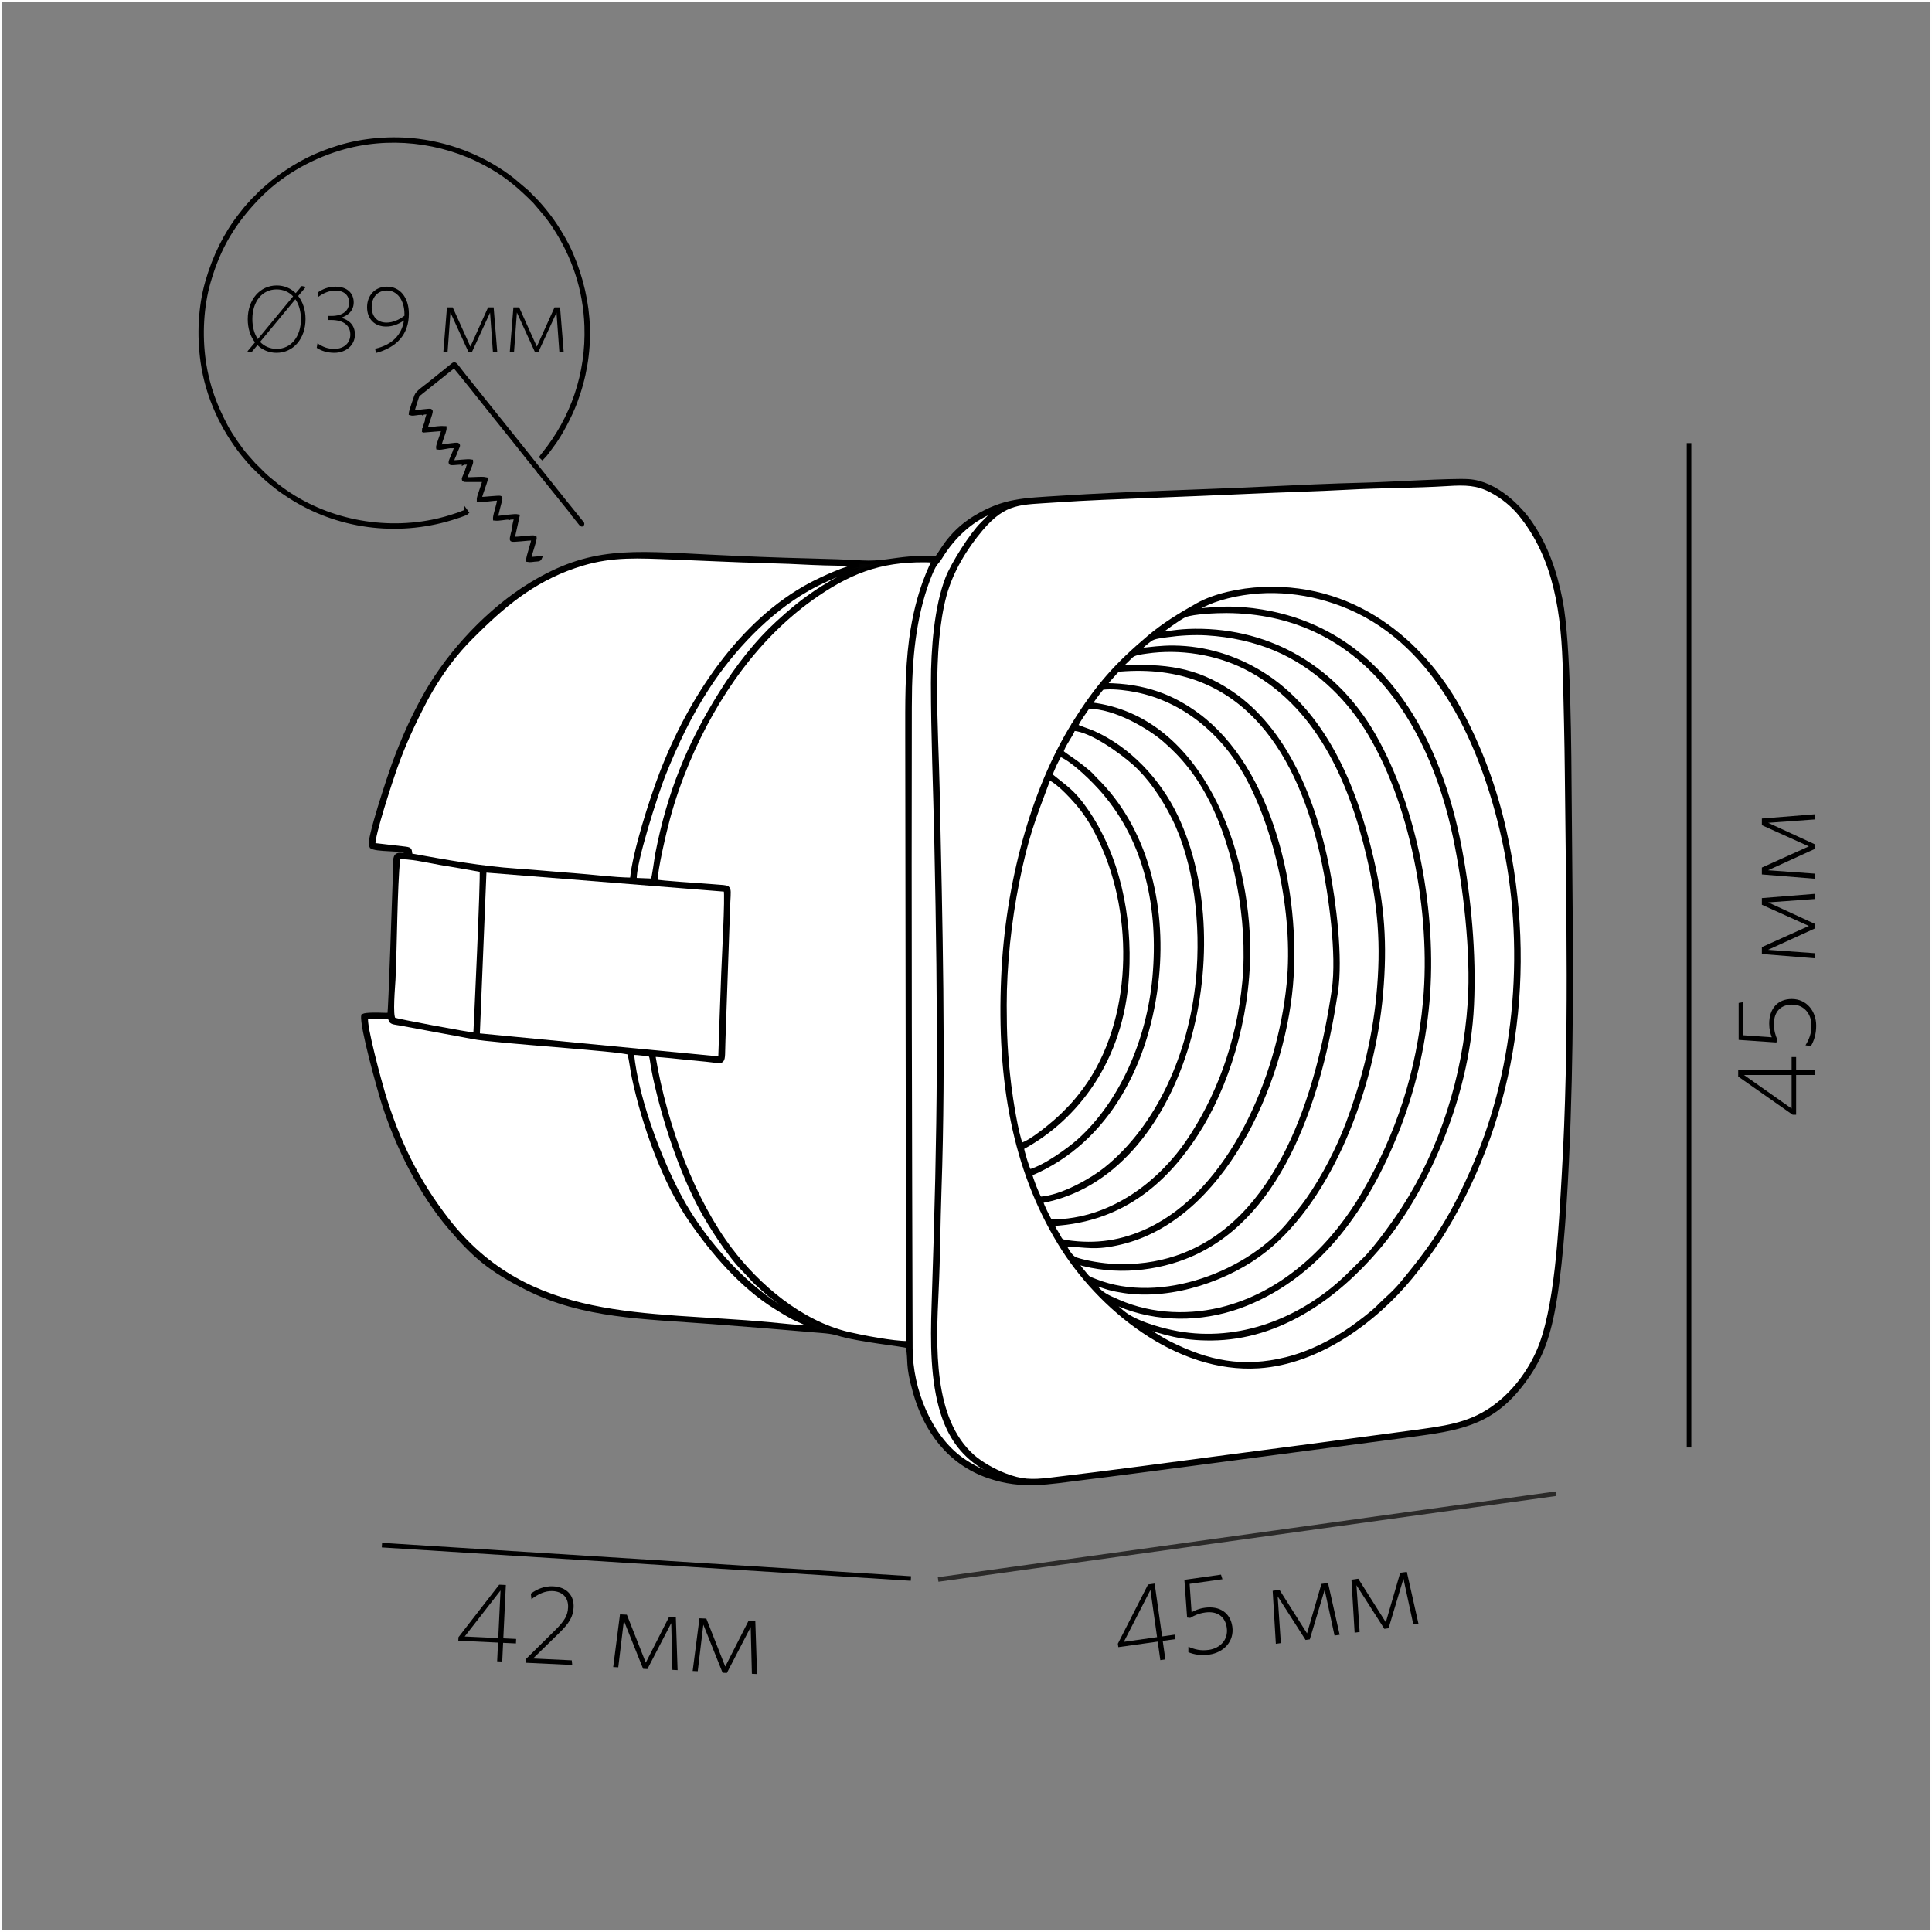 <?xml version="1.0" encoding="UTF-8"?>
<!DOCTYPE svg PUBLIC "-//W3C//DTD SVG 1.1//EN" "http://www.w3.org/Graphics/SVG/1.1/DTD/svg11.dtd">
<!-- Creator: CorelDRAW X6 -->
<svg xmlns="http://www.w3.org/2000/svg" xml:space="preserve" width="500px" height="500px" version="1.1" style="shape-rendering:geometricPrecision; text-rendering:geometricPrecision; image-rendering:optimizeQuality; fill-rule:evenodd; clip-rule:evenodd"
viewBox="0 0 500000 500000"
 xmlns:xlink="http://www.w3.org/1999/xlink">
 <rect x="0" y="0" width="500000" height="500000" fill="#808080" stroke="none"/>
 <defs>
  <style type="text/css">
   <![CDATA[
    .str0 {stroke:#FEFEFE;stroke-width:900.003}
    .str1 {stroke:black;stroke-width:900.003}
    .str2 {stroke:black;stroke-width:1181.11}
    .str3 {stroke:#2B2A29;stroke-width:1181.11}
    .fil0 {fill:none}
    .fil4 {fill:none;fill-rule:nonzero}
    .fil5 {fill:black}
    .fil1 {fill:#030303}
    .fil2 {fill:white}
    .fil3 {fill:black;fill-rule:nonzero}
   ]]>
  </style>
 </defs>
 <g id="Слой_x0020_1">
  <rect class="fil0 str0" width="500001" height="500001"/>
  <path class="fil1 str1" d="M95941 219044c1326,1191 8401,442 9467,1605 -442,1135 -1982,-19 -2833,836 -702,757 -394,3598 -442,4793 -219,5381 -1175,35713 -1428,36043 -254,331 -848,244 -1488,231 -1239,-26 -4468,-154 -5287,279 -470,2718 4295,19619 5334,22863 3602,11238 9671,23306 17252,32146 6015,7016 10075,10711 19931,15650 14590,7310 30023,7381 47881,8734 8759,664 17526,1372 26267,2138 1896,165 4414,269 6142,819 5438,1726 17091,2810 18121,3283 741,4059 -221,4441 1833,11759 2764,9842 8787,18377 19287,21944 8646,2936 15343,1504 24258,419 8130,-989 16211,-2086 24292,-3133l60484 -7983c11971,-1628 20538,-2737 28447,-12772 4337,-5505 6718,-10522 8401,-19041 3718,-18815 4599,-58403 4722,-77607 116,-18069 -125,-36134 -274,-54229 -106,-12764 -139,-41210 -2354,-52490 -1531,-7793 -3926,-14164 -7672,-19763 -2719,-4067 -9061,-10691 -16282,-11126 -4400,-265 -20399,756 -26436,905 -8786,216 -17702,626 -26459,1044 -17445,834 -35131,1222 -52503,2344 -9883,639 -14706,593 -22248,5131 -7121,4284 -9201,10080 -10061,10427 -125,52 -5871,83 -6776,156 -4491,359 -7754,1299 -12391,1035 -4306,-247 -8927,-406 -13279,-508 -8675,-200 -17695,-572 -26361,-1004 -20172,-1006 -30706,-2215 -46194,7252 -10609,6483 -20656,17113 -26894,27940 -3296,5724 -6191,12156 -8609,18806 -831,2289 -6736,19772 -5848,21076z"/>
  <path class="fil2 str1" d="M374603 125346c-8466,526 -17107,465 -25578,933 -8451,465 -16995,659 -25404,1055 -8511,400 -16983,718 -25489,1064 -8250,337 -16876,611 -25114,1199 -8902,635 -12871,20 -19094,7391 -4015,4754 -7690,10747 -9393,17041 -3790,13997 -2126,34712 -1807,49903 725,34530 1667,69688 480,104205 -295,8604 -313,17243 -731,25846 -694,14274 -1522,33239 9278,42866 2034,1812 5330,3704 8339,4869 4208,1628 6855,1720 11717,1143 15619,-1848 31219,-3979 46853,-6035 15635,-2059 31217,-4077 46716,-6187 8251,-1123 14397,-1826 20479,-5939 4835,-3270 9136,-8285 11984,-14454 5056,-10955 5973,-32436 6777,-46016 2037,-34427 1121,-69557 806,-104187 -78,-8580 -306,-17251 -502,-25853 -346,-15188 -2218,-29763 -11656,-41242 -1698,-2065 -4323,-4324 -7325,-5900 -3690,-1936 -6640,-1994 -11333,-1703z"/>
  <path class="fil1 str1" d="M326768 152352c-5890,256 -12419,1675 -16791,4122 -4669,2614 -8923,5250 -12620,8382 -8358,7081 -13336,12527 -19514,22485 -10611,17098 -17239,41334 -18295,65581 -1170,26849 2920,49520 14654,68824 10204,16788 30418,33307 51552,31921 15558,-1019 30262,-11914 39554,-23302 3028,-3713 6015,-7714 8747,-12253 18136,-30128 23464,-66923 15392,-102997 -2576,-11513 -6372,-21423 -11284,-30721 -8385,-15872 -25543,-33168 -51395,-32042z"/>
  <path class="fil2 str1" d="M169756 228036c1033,350 11409,960 14045,1192 788,70 1526,118 2319,183 3191,262 2552,-123 2368,5817l-1188 33832c-247,6849 557,5734 -4659,5246 -1461,-136 -2928,-268 -4423,-425 -2981,-314 -6060,-656 -9071,-849 3128,18939 10582,37964 19890,50267 7169,9476 18195,18983 30613,21879 3588,837 11578,2369 15232,2335 252,-2525 -11,-48327 -13,-52219l-146 -104579c-1,-8576 -103,-16852 1003,-25238 1720,-13039 5696,-19618 5806,-20360 -12268,-477 -20323,2194 -29903,8688 -15309,10378 -26480,26314 -33729,43634 -1906,4558 -3574,9315 -4926,14309 -853,3148 -3311,13448 -3215,16289z"/>
  <path class="fil2 str1" d="M96733 218606l8200 950c1501,196 1104,458 1380,1756 9301,1671 18043,3293 27502,3933 4895,331 9764,815 14620,1169 4798,350 10308,1098 15053,1162 583,-6859 5100,-20861 7609,-27396 7440,-19370 20502,-39317 38714,-48972 2661,-1410 9389,-4565 12614,-4913 -3817,-454 -8241,-321 -12182,-536 -3932,-214 -8114,-378 -12048,-474 -8080,-198 -16260,-640 -24307,-941 -8601,-322 -15262,-755 -23189,1619 -11236,3365 -19200,9645 -26999,17332 -2498,2463 -3771,3719 -6083,6554 -2630,3228 -5559,7707 -7543,11509 -2979,5714 -5536,11161 -7773,17499 -935,2650 -5936,17710 -5569,19749z"/>
  <path class="fil2 str1" d="M210279 343508c-827,-690 -3749,-1782 -4987,-2439 -1700,-900 -3124,-1794 -4649,-2744 -8666,-5393 -16091,-14040 -21892,-22440 -6900,-9991 -12118,-24550 -14771,-36959 -438,-2054 -680,-4426 -1172,-6377 -1941,-950 -34990,-2994 -40435,-4088 -2509,-503 -5029,-939 -7571,-1413l-11276 -2093c-381,-71 -1493,-217 -1835,-352 -839,-331 -454,-604 -1016,-1267l-5817 7c-661,1551 3664,17309 4383,19681 3789,12488 8796,22636 16440,32539 21086,27318 51194,24087 83220,27047 3537,327 7873,849 11378,896z"/>
  <path class="fil2 str1" d="M308930 157950c1609,52 5702,-632 10213,-502 3369,97 6704,524 9895,1192 29438,6148 43579,33037 48862,61028 2373,12574 3748,27099 3122,40434 -1168,24920 -12764,49420 -24663,63264 -10302,11984 -24926,22983 -42859,23104 -7736,51 -12038,-1430 -18392,-3444 188,87 4922,3223 7522,4532 10049,5056 19047,6906 30318,4102 6279,-1561 12346,-4786 16787,-7899 1778,-1247 5524,-4070 6927,-5515 2198,-2262 3846,-3397 6203,-6236 8696,-10469 13163,-17480 18858,-30718 11085,-25769 13422,-57288 7250,-84751 -5284,-23510 -16779,-49475 -39829,-59318 -9620,-4108 -20817,-5503 -31498,-2794 -2675,679 -4509,1358 -6836,2502 -438,216 -1554,927 -1880,1022z"/>
  <path class="fil2 str1" d="M123724 267849l62605 6025c220,-7365 515,-14653 769,-21928 106,-3067 1058,-20130 635,-21619l-62274 -4978 -1735 42501z"/>
  <path class="fil2 str1" d="M299756 164001c2522,-94 4728,-783 9465,-826 19864,-176 36582,10031 46353,27080 10909,19036 15912,46279 13941,68879 -1051,12056 -3921,23629 -7996,33816 -7583,18958 -19460,36666 -39027,44573 -9778,3951 -20946,4507 -31088,862 -1256,-451 -2628,-1172 -3746,-1461 576,738 2138,2033 3017,2761 2906,2411 8602,4115 12550,4965 16041,3457 32021,-2381 43727,-12810 2319,-2066 3944,-3865 6024,-5835 2887,-2735 7998,-9883 10135,-13194 9895,-15326 15897,-34095 17185,-53346 879,-13124 -1245,-30607 -3822,-42878 -6467,-30780 -24549,-58206 -59084,-58380 -2567,-13 -8555,246 -10643,1077 -924,366 -2672,1594 -3587,2236 -1238,869 -2283,1676 -3403,2479z"/>
  <path class="fil2 str1" d="M294791 168190c3226,-306 5535,-707 8986,-672 8132,81 15882,2528 22484,6552 16369,9974 24445,29431 28800,48190 2819,12142 3567,21967 2425,34937 -2159,24528 -12980,52706 -29978,66291 -9292,7424 -24070,12585 -36569,10715 -1378,-207 -2750,-467 -4042,-827 -1336,-371 -2593,-925 -3810,-1186 1401,2577 3928,3535 6389,4612 8756,3836 18866,4117 27906,1623 16035,-4426 28067,-16811 35575,-29736 8812,-15169 14073,-31155 15770,-49543 2117,-22935 -3390,-52271 -15353,-70969 -5178,-8093 -13090,-15865 -23348,-20205 -5228,-2212 -11359,-3599 -17730,-3984 -3353,-203 -7087,27 -10280,484 -1434,206 -3356,363 -4333,1101 -844,638 -2466,1897 -2890,2616z"/>
  <path class="fil2 str1" d="M290319 172534c11033,-210 18767,315 28256,6691 14230,9561 21652,28185 25022,45375 1714,8745 3578,23195 2205,32211 -3917,25724 -13336,57347 -37476,67915 -8805,3854 -19877,5011 -29743,1981 500,906 1310,1860 1987,2675 1214,1461 892,1259 2979,2082 16993,6712 39855,-2063 50516,-15419 1499,-1878 2859,-3478 4337,-5577 4097,-5823 7861,-13148 10414,-19918 3732,-9896 6671,-21034 7815,-32594 1341,-13545 419,-23809 -2545,-36478 -4600,-19664 -13426,-39450 -31774,-48710 -7509,-3790 -16930,-5337 -25606,-4062 -1397,206 -3079,370 -3904,1127 -476,436 -803,798 -1273,1251 -568,544 -883,726 -1208,1452z"/>
  <path class="fil2 str1" d="M260083 260304c7,7460 237,12704 1178,20531 419,3485 1848,12626 3041,15371 2476,-544 8803,-5850 10774,-7832 2132,-2145 2460,-2415 4443,-4887 13645,-17013 14663,-44107 6285,-63734 -1657,-3880 -3630,-7561 -5887,-10437 -1780,-2267 -5752,-6706 -8432,-7909 -4028,10754 -5796,15112 -8171,26981 -1987,9926 -3242,21330 -3232,31916z"/>
  <path class="fil2 str1" d="M286095 177230c10171,98 17399,2991 23834,7723 19124,14068 26356,46223 24237,70113 -2272,25619 -17717,60281 -44103,66575 -6855,1635 -8784,657 -14624,491 592,1185 1711,3296 3011,3722 2761,905 6824,1552 9764,1693 5756,275 11195,-452 16162,-2108 26604,-8870 36789,-42362 40738,-69264 1338,-9121 -837,-24674 -2679,-33363 -5861,-27631 -20273,-51357 -51109,-49551 -2361,138 -1909,69 -3183,1432 -459,491 -1791,1959 -2048,2537z"/>
  <path class="fil2 str1" d="M282313 182216c28949,3489 40828,38625 40789,63898 -28,17687 -5659,35317 -13419,47307 -7206,11134 -18266,22391 -37276,23421 272,933 956,1969 1424,2750 742,1233 496,1539 2268,1798 7625,1113 14359,65 21113,-3117 21147,-9960 33775,-39284 36209,-63540 1887,-18806 -3417,-40886 -11132,-54536 -6053,-10709 -16002,-19038 -28250,-21501 -2167,-436 -5450,-873 -7781,-711 -1026,71 -928,32 -1414,612 -542,648 -2474,3204 -2533,3620z"/>
  <path class="fil2 str1" d="M278518 187798c496,389 3341,1292 4298,1713 9286,4087 17102,12350 21588,21773 16566,34802 1828,92916 -34897,99648 307,1230 1809,4126 2376,5122 16771,22 29186,-11345 35443,-20516 7448,-10917 13137,-25178 14653,-41574 1480,-15998 -2335,-34438 -8511,-46693 -3458,-6861 -7481,-11693 -12224,-15772 -3729,-3208 -12646,-8598 -19619,-8515 -939,1352 -2322,3280 -3106,4814z"/>
  <path class="fil2 str1" d="M235530 181967c-120,55560 45,111398 208,166977 31,10715 4887,22735 13119,28658 1959,1410 6511,4045 9611,4408 -860,-713 -3645,-1978 -4828,-2771 -4715,-3155 -7805,-7404 -9731,-13417 -2715,-8477 -2681,-18560 -2367,-27958 1648,-49136 1693,-72660 706,-120130 -283,-13649 -873,-27323 -879,-41015 1,-8835 862,-19696 3761,-27131 1437,-3685 6254,-11298 9069,-14073 911,-898 2854,-3001 4022,-3600 -6445,2000 -11554,7029 -14765,12299 -1187,1948 -1421,1026 -3244,5894 -3619,9652 -4655,20585 -4680,31860z"/>
  <path class="fil2 str1" d="M274801 194601c1355,1153 4006,2611 7303,5533 509,451 844,925 1328,1393 13085,12677 17969,32480 16061,51342 -2182,21567 -12446,42450 -32802,51024 239,1244 1838,5349 2473,6252 5717,-333 13577,-4957 16832,-7551 13830,-11023 22140,-30058 23959,-49097 1370,-14353 -570,-30411 -6217,-41754 -2845,-5714 -6371,-10713 -10173,-14120 -3318,-2973 -11154,-8650 -15718,-8935 -544,1629 -2666,4198 -3045,5915z"/>
  <path class="fil2 str1" d="M103121 222029c-774,8094 -787,22142 -1213,31479 -73,1612 -811,9514 83,10259 510,334 19078,3791 20945,3947 136,-2202 1933,-40914 1636,-42474 -3579,-672 -7085,-1232 -10631,-1832 -2526,-428 -8663,-1851 -10819,-1380z"/>
  <path class="fil2 str1" d="M271960 200627c3781,3099 5686,4058 9007,8806 8385,11986 11689,27620 10788,42904 -1299,21998 -13244,37238 -27199,44750 136,1058 1395,5263 1884,5991 4052,-1107 10368,-5750 12742,-7879 11124,-9980 18069,-26225 19520,-42279 1617,-17880 -2065,-35047 -13100,-47925 -2422,-2828 -7730,-8143 -11189,-9596 -521,488 -2339,4383 -2454,5229z"/>
  <path class="fil2 str1" d="M164366 227648l4475 176c378,-938 919,-5444 1209,-6938 3026,-15563 8153,-28223 16443,-41470 4468,-7140 9467,-13460 14759,-18293 2908,-2655 5577,-4967 9117,-7410 1649,-1139 3301,-2172 5125,-3237 1212,-707 4715,-2280 5479,-2926 -3126,411 -9507,3592 -11969,4994 -10322,5878 -19450,15594 -25863,25463 -4517,6952 -8080,14309 -11437,22771 -1788,4506 -7780,23106 -7339,26870z"/>
  <path class="fil2 str1" d="M206827 340835c-34,-44 -90,-161 -110,-124 -20,35 -83,-96 -110,-120l-7454 -5443c-1208,-1075 -2357,-2062 -3489,-3123 -1215,-1140 -2081,-2263 -3221,-3391 -3613,-3579 -8595,-11334 -10949,-15690 -5277,-9762 -9647,-22942 -12078,-34197 -1394,-6456 -135,-5707 -3260,-6019 -837,-84 -1672,-210 -2511,-154 1043,12079 8229,30786 14528,40974 5166,8355 12376,16343 19808,21992 1411,1074 6891,4808 8845,5294z"/>
  <line class="fil0 str2" x1="437118" y1="374611" x2="437118" y2= "114677" />
  <path class="fil3" d="M464836 273556l-1167 0 0 3326 -13825 0 0 1721 14087 9887 905 0 0 -10296 4841 0 0 -1312 -4841 0 0 -3326zm-1167 4638l0 8692 -12338 -8692 12338 0z"/>
  <path id="1" class="fil3" d="M463699 258536c-3617,0 -5833,2479 -5833,6387 0,1517 321,2595 671,3529l-7350 -526 0 -8575 -1225 204 0 9567 9770 671 204 -788c-437,-1080 -846,-2246 -846,-4025 0,-3180 1808,-4988 4667,-4988 3296,0 5046,2596 5046,5396 0,2128 -612,3587 -1546,5133l1401 204c787,-1342 1370,-3033 1370,-5280 0,-3733 -2450,-6912 -6328,-6912z"/>
  <polygon id="2" class="fil3" points="469677,231323 455970,232431 455970,234152 468131,239635 455970,245118 455970,246897 469677,248006 469677,246693 457573,245818 469765,240248 469765,239140 457603,233539 469677,232664 "/>
  <polygon id="3" class="fil3" points="469677,210732 455970,211840 455970,213561 468131,219043 455970,224527 455970,226306 469677,227415 469677,226101 457573,225226 469765,219656 469765,218548 457603,212948 469677,212072 "/>
  <line class="fil4 str2" x1="98846" y1="399879" x2="235739" y2= "408509" />
  <path class="fil3" d="M133524 425320l54 -1162 -3321 -159 657 -13807 -1721 -81 -10544 13599 -41 905 10283 488 -229 4838 1313 59 228 -4833 3321 155zm-4579 -1385l-8679 -410 9268 -11910 -589 12320z"/>
  <path id="1" class="fil3" d="M148092 430889l-117 -1200 -10019 -478 6765 -6599c2539,-2477 3613,-4178 3728,-6622 150,-3087 -1792,-5283 -5288,-5452 -2357,-109 -4241,762 -5783,1890l164 1437c1639,-1269 3464,-2203 5502,-2102 2567,118 4094,1743 3974,4246 -96,2037 -865,3435 -3345,5883l-7598 7495 -41 933 12058 569z"/>
  <polygon id="2" class="fil3" points="175360,432227 174904,418481 173182,418399 167129,430289 162228,417879 160453,417796 158693,431433 160006,431496 161456,419446 166439,431890 167547,431945 173717,420059 174018,432162 "/>
  <polygon id="3" class="fil3" points="195927,433240 195471,419495 193749,419412 187695,431302 182795,418892 181020,418810 179260,432447 180572,432509 182023,420460 187006,432904 188114,432958 194284,421073 194585,433175 "/>
  <path class="fil5 str1" d="M120655 132323c-621,155 -1390,530 -2074,761 -2352,791 -4186,1348 -6704,1850 -14074,2803 -29100,-659 -40128,-9287l-2348 -1931c-931,-712 -2714,-2669 -3593,-3454l-2010 -2271c-1527,-1701 -4083,-5447 -5202,-7551 -2714,-5108 -4812,-10321 -5771,-16968 -978,-6778 -568,-14229 1253,-20521 2644,-9142 6523,-15357 12528,-21630 5528,-5773 12969,-10295 21268,-12801 12535,-3787 26314,-2204 37643,3841 4763,2542 7841,5024 11461,8512 496,477 847,855 1388,1376l2626 3085c853,1074 1646,2125 2412,3292 4949,7538 7964,16104 8293,25784 416,12291 -3566,23845 -11062,33089 -163,202 -464,544 -594,749l325 307c906,-879 1742,-2169 2554,-3229 2182,-2852 4730,-7793 6011,-11203 4839,-12889 4283,-25834 -1044,-38380 -1140,-2687 -2655,-5222 -4093,-7413 -1780,-2708 -4270,-5730 -6561,-7889 -260,-244 -431,-496 -687,-736l-3869 -3269c-6797,-5301 -15326,-8920 -24435,-10070 -6852,-867 -14345,-227 -20557,1693 -6146,1900 -10332,4081 -15364,7648 -1162,823 -2160,1677 -3211,2583 -520,448 -1028,891 -1527,1333l-1406 1446c-255,272 -527,463 -777,737 -246,269 -409,515 -663,767 -827,822 -1844,2153 -2595,3112 -3755,4796 -6665,10622 -8577,17285 -1837,6396 -2182,13821 -1207,20695 1280,9039 5215,17349 10524,23994l1348 1594c591,781 2130,2259 2800,2910 1957,1898 2402,2282 4626,4024 1028,804 2163,1571 3365,2344 12239,7880 27548,9971 41739,5672 764,-233 3781,-1162 4140,-1546l-243 -335z"/>
  <path class="fil5 str1" d="M109425 106885c213,-190 436,-178 875,-223 295,-30 516,-72 821,-50 -20,403 -191,722 -295,1067 -51,169 -87,309 -137,489l-243 432c12,568 -599,1796 -718,2557 398,-145 383,257 1157,2 230,-76 183,-57 317,-159l-998 11c97,-990 1508,-4127 1319,-4707 -235,-280 -3691,363 -4739,366 34,-367 1191,-4100 1391,-4424l9358 -7488c274,161 8109,10021 9554,11856l6783 8461c683,835 5094,6494 5409,6713l369 516 8549 10636 371 511c144,240 755,957 1036,1302 319,389 1012,1507 1157,907 65,-263 -79,-289 -359,-634 -5354,-6581 -10719,-13420 -16054,-20073 -2695,-3361 -5489,-6858 -8326,-10403 -1377,-1721 -2715,-3370 -4162,-5202 -673,-853 -1406,-1748 -2061,-2577 -2350,-2970 -1915,-2943 -3113,-1970l-2519 2030c-1116,879 -2191,1756 -3363,2702 -878,710 -2804,1961 -3144,2943 -223,645 -1428,4049 -1434,4576 843,283 2412,-335 3198,-168z"/>
  <path class="fil5 str1" d="M111201 111000c-133,103 -86,84 -317,159 -775,255 -759,-148 -1157,-2l40 326 4898 -392c-4,939 -1498,4110 -1356,4835 1032,177 2597,-471 3809,-374 26,-17 54,-37 77,-46l464 -119c244,-26 226,-33 465,-5 56,168 64,161 -8,363 -118,330 -130,266 -249,377 -106,681 -1329,3000 -1325,3515 2,228 31,235 125,256l330 53c498,25 2185,-228 2963,-120 71,-44 77,-76 243,-120l593 -30c292,-6 517,-46 806,-17 40,374 -158,816 -411,1030 -30,314 -508,1406 -654,1787 -429,1119 -925,1708 -235,1808 78,11 263,11 348,9l4632 -2c-32,827 -1565,4402 -1483,5133 1349,184 3787,-348 5320,-317 27,539 -385,1994 -537,2588 -154,598 -591,1935 -546,2594 1232,145 2711,-335 3774,-240 270,-210 1592,-246 1796,-227 38,300 -346,2079 -527,2283 -66,987 -914,3317 -645,3592 266,270 4297,-327 5533,-269 -14,914 -1391,4630 -1368,5559 591,113 1256,-28 1811,-84 751,-76 1165,54 1416,-521l-2772 240c54,-1258 1535,-4787 1380,-5576 -836,-208 -4376,436 -5687,288l1285 -5793c-831,-187 -3813,301 -5006,396 -343,27 -393,91 -563,-83 -105,-100 891,-3883 1038,-4404 25,-91 71,-314 71,-370l-59 -285c-216,-214 -4358,311 -5264,260 18,-544 580,-1945 770,-2577 172,-572 780,-2078 765,-2522 -1290,-309 -3925,155 -5353,-71 4,-345 678,-1765 829,-2218 208,-626 826,-1707 744,-2307 -1156,-215 -3669,261 -4998,182 15,-549 660,-1763 841,-2268 174,-487 241,-692 433,-1081 94,-188 182,-416 234,-573 99,-296 163,-268 2,-533 -269,-278 -3889,451 -4721,435 -13,-464 522,-1980 683,-2435 182,-515 698,-1796 657,-2380 -950,-85 -2956,170 -3934,292z"/>
  <path class="fil5 str1" d="M131809 134050l1663 -105c-39,702 -433,1556 -393,2161 181,-204 565,-1983 527,-2283 -204,-19 -1526,17 -1796,227z"/>
  <path class="fil5 str1" d="M109425 106885l1554 -155c-112,596 -443,1245 -534,1870l243 -432c50,-180 86,-320 137,-489 104,-345 275,-664 295,-1067 -305,-22 -526,20 -821,50 -439,45 -663,33 -875,223z"/>
  <path class="fil5 str1" d="M119960 119826l1531 -33 -300 896c253,-214 451,-656 411,-1030 -288,-30 -514,11 -806,17l-593 30c-167,45 -172,77 -243,120z"/>
  <path class="fil5 str1" d="M117118 115552l888 -32 -139 601c119,-111 131,-47 249,-377 72,-202 64,-195 8,-363 -240,-28 -221,-21 -465,5l-464 119c-22,9 -51,30 -77,46z"/>
  <path class="fil5 str1" d="M139648 122305l-369 -516c124,321 99,301 369,516z"/>
  <path class="fil5 str1" d="M148568 133452l-371 -511c123,314 110,300 371,511z"/>
  <path class="fil3" d="M79070 82568c0,-2387 -706,-4456 -1899,-5967l1997 -2362 -1071 -219 -1559 1851c-1291,-1267 -2995,-1997 -4919,-1997 -4311,0 -7501,3628 -7501,8743 0,2411 683,4456 1876,5991l-1972 2339 1071 219 1534 -1851c1291,1266 2995,1997 4944,1997 4310,0 7500,-3628 7500,-8743zm-1193 48c0,4506 -2532,7671 -6259,7671 -1754,0 -3215,-658 -4311,-1802l9132 -11032c926,1315 1437,3092 1437,5163zm-6307 -7720c1729,0 3214,658 4286,1802l-9133 11056c-900,-1339 -1411,-3093 -1411,-5187 0,-4506 2532,-7671 6259,-7671z"/>
  <path id="1" class="fil3" d="M91857 86586c0,-2362 -1413,-3726 -3556,-4359 1706,-560 3240,-1757 3240,-3982 0,-2252 -1607,-4055 -4652,-4055 -1899,0 -3385,608 -4651,1509l146 1124c1266,-930 2704,-1611 4456,-1611 2289,0 3507,1294 3507,3080 0,2079 -1606,3470 -4530,3470l-998 0 122 1048 706 0c3433,0 5016,1534 5016,3800 0,2118 -1606,3677 -4115,3677 -1754,0 -2947,-463 -4384,-1436l-195 1168c1121,755 2704,1291 4531,1291 3069,0 5357,-1997 5357,-4724z"/>
  <path id="2" class="fil3" d="M97093 90262l195 1096c5236,-1413 8524,-4676 8524,-10159 0,-4205 -2289,-7010 -5650,-7010 -3190,0 -5163,2342 -5163,5321 0,3105 2021,5004 4919,5004 1631,0 3117,-535 4628,-1583 -561,3726 -3045,6307 -7453,7330zm2947 -6770c-2484,0 -3848,-1684 -3848,-4030 0,-2467 1461,-4274 3970,-4274 2582,0 4506,2444 4506,6085l0 438c-1389,1075 -3045,1781 -4628,1781z"/>
  <polygon id="3" class="fil3" points="128679,90994 127753,79547 126316,79547 121738,89703 117160,79547 115674,79547 114748,90994 115844,90994 116575,80887 121226,91067 122152,91067 126827,80912 127558,90994 "/>
  <polygon id="4" class="fil3" points="145873,90994 144947,79547 143509,79547 138931,89703 134353,79547 132867,79547 131941,90994 133037,90994 133769,80887 138420,91067 139346,91067 144021,80912 144752,90994 "/>
  <line class="fil4 str3" x1="242787" y1="408765" x2="402706" y2= "386563" />
  <path class="fil3" d="M304208 424200l-161 -1157 -3292 465 -1933 -13688 -1706 244 -7817 15326 126 894 10193 -1436 674 4793 1302 -184 -679 -4794 3292 -463zm-4755 -508l-8602 1217 6879 -13430 1723 12214z"/>
  <path id="1" class="fil3" d="M318926 420973c-508,-3582 -3270,-5428 -7140,-4885 -1501,214 -2526,683 -3402,1159l-510 -7350 8492 -1196 -376 -1185 -9469 1338 702 9764 808 92c1005,-585 2104,-1148 3868,-1397 3145,-444 5187,1090 5588,3919 463,3266 -1864,5359 -4635,5753 -2108,298 -3640,-104 -5298,-813l-9 1415c1440,592 3195,931 5420,618 3694,-522 6503,-3392 5961,-7232z"/>
  <polygon id="2" class="fil3" points="346705,423085 343692,409670 341986,409910 338261,422721 331133,411444 329368,411693 330189,425420 331486,425235 330662,413130 337884,424423 338976,424266 342823,411441 345378,423277 "/>
  <polygon id="3" class="fil3" points="367095,420207 364082,406792 362375,407032 358650,419843 351522,408566 349757,408815 350578,422542 351875,422356 351052,410251 358273,421545 359366,421388 363213,408562 365767,420398 "/>
 </g>
</svg>
